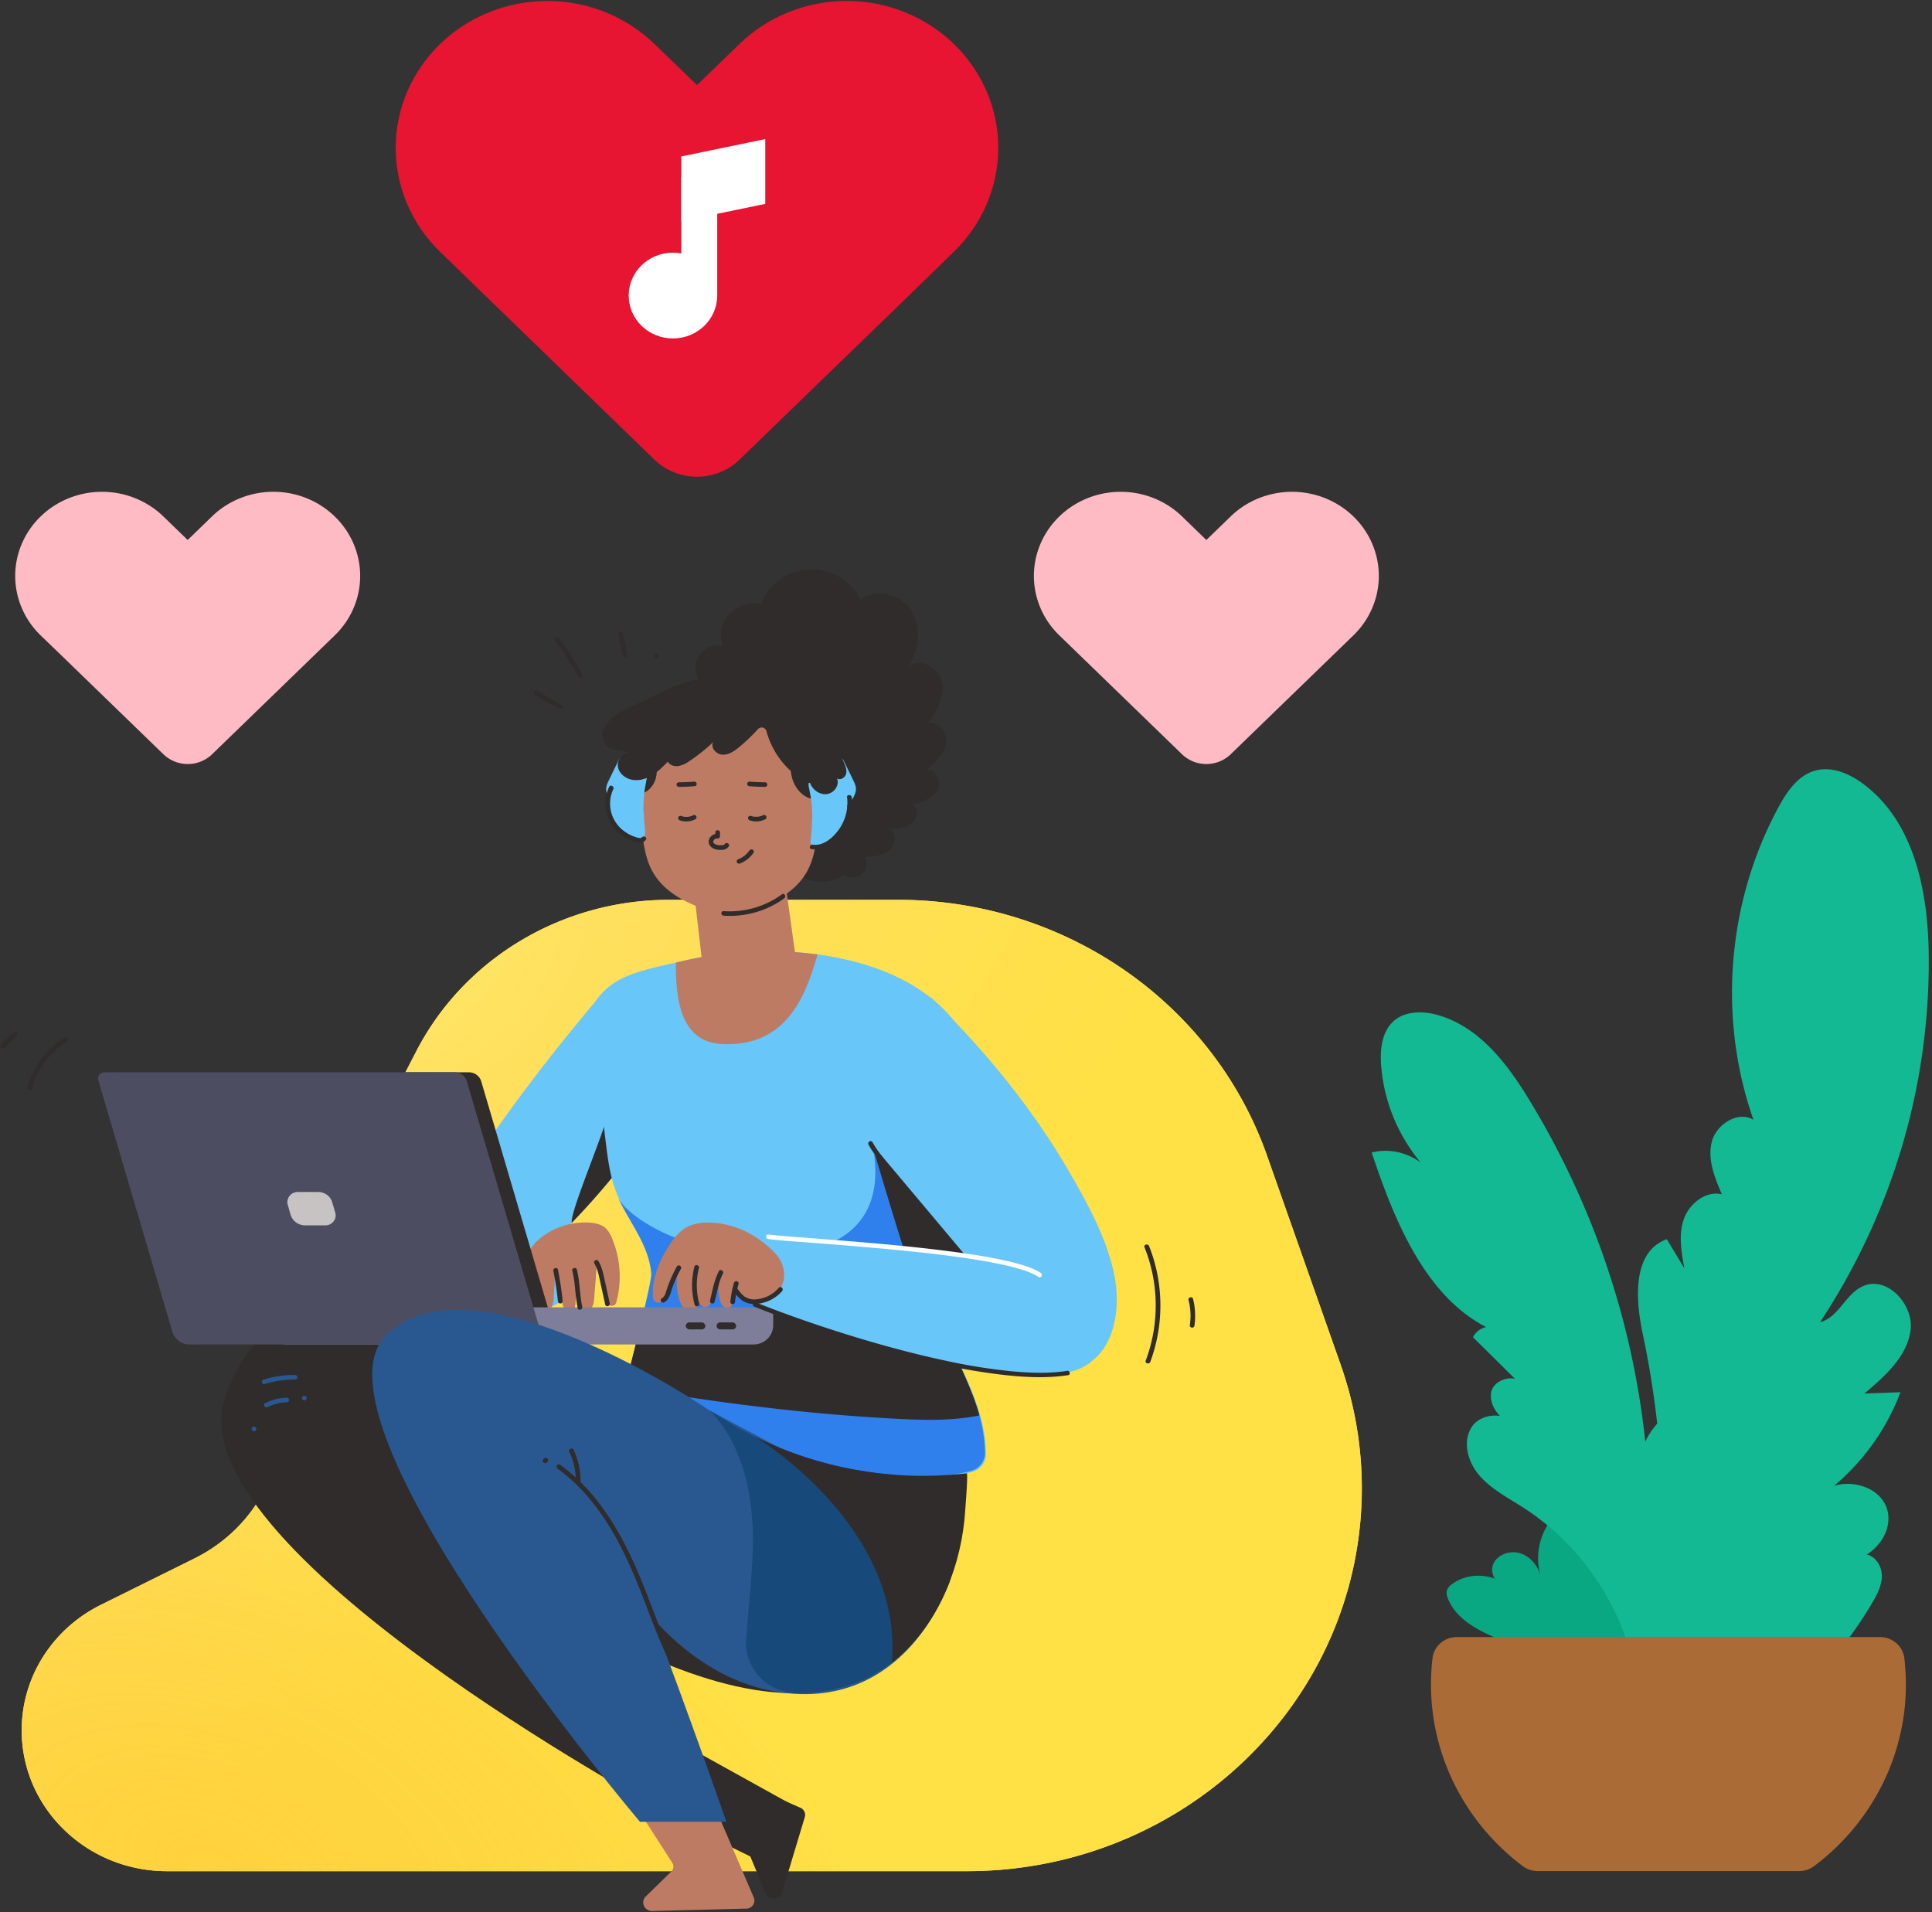 <?xml version="1.0" encoding="UTF-8"?>
<svg xmlns="http://www.w3.org/2000/svg" width="485" height="480" fill="none">
  <rect width="100%" height="100%" fill="#333333" stroke="none"/>
  <path d="M391.298 423.691c-.396-4.949-5.409-8.21-10.109-10.186-6.874-2.89-15.09-5.514-17.735-12.309a3.15 3.15 0 01-.254-1.892 3.197 3.197 0 011.256-1.603c3.959-3.051 10.184-2.847 13.91.456-2.637 0-4.502-3.161-3.512-5.529.989-2.367 4.098-3.488 6.628-2.762 2.53.725 4.399 2.939 5.179 5.371-1.296-4.796-.251-9.904 2.835-13.859 1.232-1.534 2.875-2.935 4.863-3.276 4.312-.733 7.725 3.522 9.285 7.482a35.576 35.576 0 012.269 16.882c1.979-2.828 4.799-6.024 8.271-5.406 3.283.583 4.835 4.22 5.583 7.359a65.92 65.92 0 011.556 20.807l.036-2.544" fill="#09A782"></path>
  <path d="M430.529 424.006c.298-8.748 4.881-16.835 12.338-21.774a8.665 8.665 0 011.244 5.636c-.943-10.444 8.315-18.992 17.422-24.617.701-.43 1.461-.871 2.289-.848 1.979.061 2.807 2.513 2.728 4.431-.195 4.165-2.038 8.097-5.148 10.978.856-3.565 2.855-8 6.621-7.701 2.554.2 4.331 2.82 4.387 5.303.055 2.482-1.164 4.815-2.431 6.971-6.122 10.403-14.142 19.642-23.671 27.269-1.326 1.063-3.821 1.803-4.324.211m-30.473-1.316c-.863-19.894-12.045-39.136-29.158-50.133-3.805-2.451-7.955-4.581-10.909-7.957-2.954-3.377-4.411-8.507-1.98-12.259 2.432-3.753 9.503-3.948 10.996.23-3.417-1.861-6.731-5.134-6.125-8.886.605-3.753 7.448-5.046 8.121-1.305l-12.671-12.542c1.624-3.695 8.169-3.707 9.804 0-19.877-5.529-28.905-27.296-35.24-46.38 5.84-1.535 12.567 1.097 15.676 6.139-7.875-7.569-12.618-17.668-13.336-28.393-.25-3.952.289-8.403 3.413-10.958 2.978-2.429 7.396-2.337 11.115-1.228 10.243 3.046 17.152 12.155 22.613 21.103 16.015 26.256 25.976 55.56 29.198 85.899 2.158-4.769 7.895-10.359 11.692-6.676.982.956 1.406 2.302 1.66 3.641a20.695 20.695 0 01-2.471 14.304c4.225-.886 7.547 4.394 6.391 8.441-1.157 4.048-4.93 6.769-8.466 9.182a68.406 68.406 0 012.285 40.049" fill="#12B992"></path>
  <path d="M416.049 409.66a236.096 236.096 0 00-3.683-74.919c-1.849-8.725-2.562-20.585 6.062-23.666l4.403 7.29c-.752-4.055-1.492-8.31-.17-12.228 1.323-3.917 5.449-7.29 9.59-6.35-1.797-4.163-3.631-8.683-2.558-13.076 1.073-4.393 6.514-7.984 10.485-5.621-8.976-25.561-6.636-54.656 6.336-78.563 2.122-3.914 4.937-8.016 9.348-9.14 4.083-1.04 8.383.821 11.745 3.296 12.769 9.4 16.262 26.509 16.559 42.048.558 32.975-8.922 65.378-27.254 93.163 4.636-1.178 6.335-7.037 10.691-9.009 6.153-2.801 12.959 4.674 12.005 11.192-.954 6.519-6.438 11.407-11.578 15.732l9.052-.33c-4.126 10.977-11.631 20.462-21.501 27.172 3.738-6.365 15.443-5.16 17.989 1.735 2.546 6.894-5.148 14.963-12.509 13.325l5.314 3.68c-6.806 5.191-15.205 7.969-22.684 12.208-7.48 4.24-14.504 10.824-15.249 19.185" fill="#12B992"></path>
  <path d="M185.624 11.048l-10.659 10.32-10.66-10.32C157.168 4.13 147.487.245 137.392.245c-10.095 0-19.776 3.886-26.913 10.803-7.139 6.916-11.149 16.297-11.149 26.079s4.01 19.163 11.149 26.08l10.659 10.343 43.14 41.822c2.834 2.75 6.68 4.295 10.691 4.295 4.01 0 7.856-1.545 10.69-4.295l43.16-41.822 10.632-10.36c7.138-6.916 11.148-16.297 11.148-26.078 0-9.782-4.01-19.163-11.148-26.08C232.311 4.117 222.629.234 212.534.237c-10.095.003-19.775 3.892-26.91 10.81z" fill="#E71531"></path>
  <path d="M53.212 129.642l-6.098 5.908-6.102-5.908c-4.084-3.961-9.626-6.187-15.405-6.187-5.778 0-11.32 2.226-15.404 6.187-4.088 3.958-6.385 9.327-6.385 14.927 0 5.599 2.297 10.969 6.385 14.927l6.121 5.909 24.692 23.927a8.79 8.79 0 006.116 2.455 8.79 8.79 0 006.115-2.455l24.692-23.927 6.094-5.909c4.087-3.958 6.382-9.327 6.382-14.925 0-5.599-2.296-10.968-6.382-14.926-4.084-3.965-9.628-6.193-15.41-6.194-5.781 0-11.326 2.227-15.411 6.191zm255.726-.001l-6.102 5.909-6.097-5.909c-4.085-3.96-9.627-6.186-15.405-6.186-5.779 0-11.32 2.226-15.405 6.186-4.087 3.958-6.384 9.328-6.384 14.928 0 5.599 2.297 10.969 6.384 14.927l6.102 5.909 24.692 23.927a8.795 8.795 0 006.115 2.455 8.795 8.795 0 006.116-2.455l24.692-23.927 6.102-5.913c4.086-3.958 6.382-9.327 6.382-14.925 0-5.599-2.296-10.968-6.382-14.926-4.085-3.96-9.626-6.186-15.405-6.186s-11.32 2.226-15.405 6.186z" fill="#FFBBC4"></path>
  <path d="M225.39 225.874h-57.378c-26.898 0-51.488 14.724-63.52 38.035l-23.164 44.868c-6.594 12.777-10.183 26.811-10.509 41.093l-.17 7.609c-.325 14.268-8.701 27.214-21.813 33.714l-23.516 11.66c-12.2 6.048-19.876 18.207-19.878 31.486 0 19.533 16.342 35.368 36.5 35.368h200.751c52.303 0 95.617-39.362 98.971-89.944a93.357 93.357 0 00-5.112-37.194l-18.468-52.435c-13.528-38.431-50.79-64.262-92.694-64.26z" fill="#FFE045"></path>
  <path d="M225.39 225.874h-57.378c-26.898 0-51.488 14.724-63.52 38.035l-23.164 44.868c-6.594 12.777-10.183 26.811-10.509 41.093l-.17 7.609c-.325 14.268-8.701 27.214-21.813 33.714l-23.516 11.66c-12.2 6.048-19.876 18.207-19.878 31.486 0 19.533 16.342 35.368 36.5 35.368h200.751c52.303 0 95.617-39.362 98.971-89.944a93.357 93.357 0 00-5.112-37.194l-18.468-52.435c-13.528-38.431-50.79-64.262-92.694-64.26z" fill="url(#paint0_radial_2946_60836)"></path>
  <path d="M225.39 225.874h-57.378c-26.898 0-51.488 14.724-63.52 38.035l-23.164 44.868c-6.594 12.777-10.183 26.811-10.509 41.093l-.17 7.609c-.325 14.268-8.701 27.214-21.813 33.714l-23.516 11.66c-12.2 6.048-19.876 18.207-19.878 31.486 0 19.533 16.342 35.368 36.5 35.368h200.751c52.303 0 95.617-39.362 98.971-89.944a93.357 93.357 0 00-5.112-37.194l-18.468-52.435c-13.528-38.431-50.79-64.262-92.694-64.26z" fill="url(#paint1_radial_2946_60836)" fill-opacity=".5"></path>
  <path d="M225.39 225.874h-57.378c-26.898 0-51.488 14.724-63.52 38.035l-23.164 44.868c-6.594 12.777-10.183 26.811-10.509 41.093l-.17 7.609c-.325 14.268-8.701 27.214-21.813 33.714l-23.516 11.66c-12.2 6.048-19.876 18.207-19.878 31.486 0 19.533 16.342 35.368 36.5 35.368h200.751c52.303 0 95.617-39.362 98.971-89.944a93.357 93.357 0 00-5.112-37.194l-18.468-52.435c-13.528-38.431-50.79-64.262-92.694-64.26z" fill="url(#paint2_radial_2946_60836)" fill-opacity=".25"></path>
  <path d="M180.137 174.234c-3.128-.998-5.718-3.922-5.544-7.106.174-3.185 3.774-5.959 6.866-4.862-1.038-2.756-.448-5.842 1.541-8.054 1.988-2.213 5.061-3.203 8.022-2.585 1.86-5.012 6.667-8.433 12.158-8.653 5.492-.22 10.574 2.805 12.854 7.651 3.726-3.253 10.295-1.416 12.826 2.782 2.53 4.198 1.694 9.661-.709 13.924 2.87-2.394 7.733.434 8.386 4.052.654 3.618-1.409 7.14-3.591 10.148 2.772-.64 5.068 2.686 4.502 5.372-.566 2.686-2.867 4.669-5.033 6.438 2.424-.568 4.094 2.889 2.883 4.988-1.212 2.099-3.829 2.989-6.217 3.687 1.707 1.04 1.16 3.837-.507 4.919-1.667 1.082-3.844 1.028-5.856.91 2.198.587 2.376 3.882.729 5.421-1.647 1.539-4.13 1.753-6.411 1.796.908 1.416.634 3.259-.649 4.369a3.626 3.626 0 01-4.554.131c-4.965 3.837-13.601 1.071-15.268-4.853m-21.98 224.878l-17.593 10.997 31.368 15.436 3.888 9.377a2.232 2.232 0 002.182 1.154c.902-.085 1.66-.694 1.913-1.538l5.69-18.877c.021-.067.038-.135.051-.204.167-.91-.337-1.812-1.216-2.175-1.556-.687-3.132-1.331-4.616-2.156l-21.667-12.014zm-23.821 5.468l.21-.131-6.237-3.069c1.065.537 3.342 1.734 6.027 3.2z" fill="#2F2C2B"></path>
  <path d="M184.476 385.695l-75.834-51.502s-39.2-21-52.116 16.498C43.609 388.189 165.66 454.183 165.66 454.183l5.761-4.409s-37.691-28.089-31.352-43.091c6.34-15.003-50.73-40.153-50.73-40.153s65.697 59.333 110.837 58.477c43.884-.825-15.7-39.312-15.7-39.312z" fill="#2F2C2B"></path>
  <path d="M150.985 249.624l15.744 27.967c-19.842 31.501-56.005 62.959-60.135 45.444-4.13-17.515 44.391-73.411 44.391-73.411z" fill="#68C6F8"></path>
  <path d="M164.456 269.944c-6.308 0-11.954-3.276-11.954 9.416 0 3.108-9.527 24.901-8.973 27.606a189.378 189.378 0 0019.299-23.504c-2.079-5.023 5.148-13.518 1.628-13.518z" fill="#2F2C2B"></path>
  <path d="M96.307 319.774c7.428-3.024 8.937-4.605 16.488-7.321 7.551-2.717 18.519-4.884 29.269-5.164a2.779 2.779 0 011.703.61 3.77 3.77 0 011.109 1.711 32.208 32.208 0 011.892 6.818c.254 1.558.396 3.2-.221 4.666a8.226 8.226 0 01-1.913 2.613c-3.168 3.123-7.325 5.16-11.641 6.449-4.316 1.289-8.814 1.88-13.292 2.464l-15.649 2.041c-2.296.299-4.625.602-6.921.288-2.297-.315-4.585-1.32-5.916-3.158-.831-1.151-1.231-2.544-1.615-3.902-.337-1.19-.543-2.736.53-3.4" fill="#68C6F8"></path>
  <path d="M158.006 450.845l10.762 16.771a1.736 1.736 0 01-.253 2.187l-6.399 6.246a2.097 2.097 0 00-.463 2.362c.358.805 1.186 1.318 2.09 1.295l23.635-.599c.073.004.145.004.218 0a2.11 2.11 0 001.52-1.034 1.992 1.992 0 00.088-1.797l-11.368-26.475-19.83 1.044z" fill="#BD7B63"></path>
  <path d="M234.929 322.087c-.226-3.791 9.982-13.287 9.748-17.078a821.463 821.463 0 01-.792-14.307c-.34-7.494 3.223-15.574 1.295-22.903-7.361-27.97-47.305-32.851-73.53-26.627-12.08 2.866-20.764 3.637-24.799 15.769-1.979 6.005.507 10.716 2.574 16.284 2.891 7.773 2.158 16.606 4.752 24.579 2.506 7.716 8.948 13.905 9.574 22.254.218 2.873-11.036 45.835-11.38 45.77 23.187 4.427 69.293 9.131 91.494 3.706 2.176-.523 3.69-2.433 3.651-4.604-.269-16.188-11.625-26.67-12.587-42.843z" fill="#68C6F8"></path>
  <path d="M243.605 369.277c2.175-.524 3.689-2.433 3.65-4.604-.217-13.406-8.03-22.899-11.265-34.939a65.326 65.326 0 00-12.31-3.177c-5.452-.875-11.039-1.201-16.286-2.87-7.384-2.356-13.779-7.29-21.358-8.951-5.337-1.178-6.68-2.061-12.1-2.813-5.421-.752-16.896-6.73-18.955-11.652 2.914 6.522 7.963 12.174 8.509 19.51.218 2.874-11.035 45.835-11.38 45.77 23.184 4.447 69.297 9.151 91.495 3.726z" fill="#2F80ED"></path>
  <path d="M236.335 330.97c-5.148-1.224-10.493-1.669-15.803-1.98a349.453 349.453 0 00-16.12-.568c-2.985-.038-5.998-.035-8.929.518-5.456 1.028-10.465 3.925-16 4.412-6.312.553-13.019-2.041-18.88.039-.99 4.071-2.13 8.598-3.25 12.949 2.245 2.176 5.705 2.866 8.901 3.376 19.327 3.07 38.804 5.372 58.36 6.404 6.268.338 12.588.545 18.792-.383a51.956 51.956 0 002.451-.442c-2.328-8.506-7.004-15.819-9.522-24.325z" fill="#2F2C2B"></path>
  <path d="M171.651 241.172c-.676.161-1.336.315-1.98.464-.075 9.105 1.125 20.021 11.697 20.45 16.234.668 20.891-12.228 23.876-22.499a94.93 94.93 0 00-33.593 1.585zm-40.618 74.96l3.469-4.305c3.531-3.417 8.4-5.211 13.383-4.93 1.497.092 3.069.418 4.162 1.412a6.76 6.76 0 011.544 2.417 24.712 24.712 0 011.116 16.207 1.148 1.148 0 01-1.065.848c-.712 0-.938-.606-1.089-1.151-.902-3.192-1.804-6.39-2.704-9.592-.227 2.949-.455 5.898-.685 8.848-.067.894-.15 1.834-.792 2.524-.36.408-.917.598-1.461.499-.915-.203-1.188-1.182-1.354-2.026a59.041 59.041 0 01-.95-9.07 71.811 71.811 0 01-.139 9.404c-.071.879-.305 1.949-1.275 2.11a1.372 1.372 0 01-1.101-.322c-.657-.541-.823-1.35-.978-2.126-.554-2.813-1.11-5.627-1.667-8.441-.158 2.558-.318 5.116-.479 7.674-.059.978-.245 2.145-1.188 2.555a2.399 2.399 0 01-1.532.027 5.496 5.496 0 01-2.471-1.362c-1.663-1.588-2.32-3.729-2.72-5.863-.59-3.161-2.618-3.318-.024-5.337z" fill="#BD7B63"></path>
  <path d="M200.524 314.053s23.033-1.017 18.67-25.769c-3.485-19.736 17.513 3.454 26.161 13.687.116 2.008.236 4.015.36 6.023.234 3.795.475 7.586.701 11.377l.143 2.409-46.035-7.727z" fill="#2F80ED"></path>
  <path d="M219.193 288.284l25.29 11.235c.106 1.829.215 3.659.329 5.49.234 3.791.475 7.586.701 11.377l.142 2.405-18.063-3.031c-3.176-9.696-8.399-27.476-8.399-27.476z" fill="#2F2C2B"></path>
  <path d="M233.658 250.361c13.407 13.014 25.682 28.032 34.928 44.085 4.652 8.081 9.325 16.541 11.158 25.707 1.136 5.694.824 12.367-2.146 17.531-1.584 2.778-4.304 5.115-7.523 5.636-2.182.35-4.447-.141-6.451-1.059-4.751-2.183-8.01-6.545-10.69-10.935-10.442-17.112-24.867-32.463-38.559-47.281l19.283-33.684z" fill="#68C6F8"></path>
  <path d="M242.175 314.932l-18.658-22.204c-1.607-1.919-3.302-3.795-4.478-5.997-.348-.66-1.374-.077-1.025.579 1.041 1.953 2.49 3.649 3.916 5.341l4.727 5.625 9.329 11.104 5.35 6.365c.483.576 1.318-.246.839-.813z" fill="#2F2C2B"></path>
  <path d="M195.06 206.594l5.16 37.167-23.52 1.386-3.734-32 22.094-6.553z" fill="#BD7B63"></path>
  <path d="M204.713 183.868c-1.777-4.761-6.089-7.19-11.142-8.729a36.065 36.065 0 00-13.858-1.327c-8.042.767-17.003 3.368-18.527 12.101-.527 2.997-.396 6.089-.491 9.117-.146 4.711.038 9.428.55 14.115.368 3.315.923 6.692 2.558 9.627 2.194 3.937 5.912 6.496 10.176 8.326 1.121.48 2.277.909 3.453 1.301a18.362 18.362 0 0011.53 0 39.447 39.447 0 003.449-1.301c4.265-1.83 7.987-4.389 10.18-8.326 1.635-2.935 2.19-6.312 2.558-9.627.439-3.987.642-7.995.61-12.005-.032-3.768.265-7.789-.539-11.492a13.025 13.025 0 00-.507-1.78z" fill="#BD7B63"></path>
  <ellipse rx="5.296" ry="5.864" transform="matrix(.947 -.322 .34 .94 161.63 202.225)" fill="#BD7B63"></ellipse>
  <ellipse rx="5.864" ry="5.296" transform="matrix(.34 -.94 .947 .322 204.815 202.257)" fill="#BD7B63"></ellipse>
  <path d="M160.873 199.242c1.813-.383 3.167-1.957 3.69-3.683.523-1.727.337-3.576.028-5.372-.036-.207-.127-.464-.345-.472a86.973 86.973 0 00-3.563 5.226m38.111-4.366a9.096 9.096 0 00.499 5.955c.792 1.761 2.226 3.322 4.106 3.902.51.166 1.048.235 1.584.203a.405.405 0 00.325-.134.412.412 0 00.04-.292 63.483 63.483 0 00-1.683-9.093c-.083-.307-.25-.679-.574-.679m-43.058 10.367c0 .146-.126.322-.293.311l-.083-.023c.064 0-.035-.043 0 0a.682.682 0 01.076.076c.063.066-.048-.065 0 0 .047.066.102.142.15.215.089.14.17.285.242.434.043.088-.028-.066 0 .023.027.088.027.073.043.107.016.035.059.165.083.25.047.148.084.299.111.452 0 0 .024.158 0 .096-.024-.061 0 .058 0 .065v.726c0 .034 0 .08 0 0l-.024.142c0 .088-.035.172-.059.257l.994-.254-.068-.069c.04.058.044.062 0 0a1.305 1.305 0 01-.067-.122c.06.126 0-.031 0-.058v-.069c0 .073 0 .081 0 0v-.138c0 .149 0-.042.032-.077-.028.092 0 0 0-.031a.588.588 0 01.055-.076c-.047.053-.043.057 0 0a.564.564 0 00-.014-.8.608.608 0 00-.825-.014 1.57 1.57 0 00.039 2.241.615.615 0 00.572.142.592.592 0 00.422-.399 4.425 4.425 0 00-.273-2.939 2.843 2.843 0 00-.883-1.193.96.96 0 00-.941-.09.907.907 0 00-.54.753.593.593 0 00.594.576.6.6 0 00.594-.576l.063.062zm47.54 0a.904.904 0 00-.525-.75.957.957 0 00-.932.071c-.415.311-.729.73-.907 1.208a4.425 4.425 0 00-.273 2.939.594.594 0 00.422.4.615.615 0 00.571-.143 1.567 1.567 0 00.04-2.24.607.607 0 00-.825.014.563.563 0 00-.014.799c.043.05.043.046 0 0a.57.57 0 01.051.077c.028.046.04.13 0 .03 0 0 .052.189.032.104-.02-.084 0 .092 0 .111 0 .127.031-.08 0 .035 0 .027-.075.211 0 .08-.02.043-.043.084-.068.123-.039.054-.035.05 0 0l-.067.069.99.254c0-.077-.036-.15-.051-.227l-.024-.146c0-.096 0 .081 0 0a3.353 3.353 0 010-.491v-.395c.026-.162.065-.323.115-.48 0-.072.047-.149.071-.218l.043-.112c0-.026.036-.076 0-.023.068-.15.147-.295.238-.433.044-.073.095-.146.147-.219.051-.073.055-.061 0 0l.075-.08c.055-.054.035 0-.028 0-.182.042-.317-.146-.325-.304 0 .318.266.576.594.576a.585.585 0 00.594-.576l.056-.053zm-27.995 8.149v.933l.753-.557a2.132 2.132 0 00-1.901.687 1.785 1.785 0 00-.451 1.811c.467 1.236 1.98 1.589 3.219 1.512a2.174 2.174 0 001.742-.848.572.572 0 00-.214-.79.615.615 0 00-.811.207c-.04.053-.04.057 0 0l-.072.073c-.075.08.068-.027-.039.03l-.135.073-.071.023a1.47 1.47 0 01-.182.046c-.028 0-.182.031-.056 0a3.073 3.073 0 01-.396.023 2.976 2.976 0 01-1.469-.291.907.907 0 01-.396-.384c-.055-.1 0 .038-.023-.065a.816.816 0 01-.028-.108c0 .062 0 .054 0 0 0-.053.024-.18 0-.08a1.49 1.49 0 01.051-.173c-.027.077.044-.084.056-.107.012-.023.115-.161.071-.104.039-.047.081-.092.127-.134 0 0 .142-.119.075-.069.069-.051.143-.095.222-.131l.055-.027h.04s.186-.042.087-.026h.158a.622.622 0 00.514-.103.584.584 0 00.239-.454v-.932a.59.59 0 00-.594-.576.597.597 0 00-.594.576l.023-.035zm-9.146-11.43c1.291 0 2.585-.061 3.872-.165a.6.6 0 00.594-.575.593.593 0 00-.594-.576 51.588 51.588 0 01-3.872.165.585.585 0 00-.594.576c0 .318.266.575.594.575zm21.603-1.151c-1.294 0-2.584-.055-3.873-.165a.601.601 0 00-.421.168.565.565 0 00-.173.408c.009.314.27.567.594.575 1.289.103 2.579.158 3.873.165a.593.593 0 00.594-.575.601.601 0 00-.594-.576zm-3.936 17.14a4.81 4.81 0 01-.285.383c.051-.061 0-.023 0 0l-.08.092a6.41 6.41 0 01-.879.841l-.079.061c-.131.1.095-.065-.035.027l-.202.142a8.536 8.536 0 01-.832.472l-.226.099c-.051.023-.095.039 0 0l-.138.054a.572.572 0 00-.387.699.595.595 0 00.7.41 7.207 7.207 0 003.5-2.736.57.57 0 00-.21-.767.624.624 0 00-.816.207l-.031.016z" fill="#2F2C2B"></path>
  <path d="M274.323 341.44s-4.027-15.017-13.316-21.39c-8.858-6.082-58.206-8.411-68.105-9.592a4.252 4.252 0 00-2.752.594c-2.376 1.462-6.256 5.337-2.974 14.089a4.066 4.066 0 002.376 2.349c10.968 4.155 72.227 26.558 84.771 13.95z" fill="#68C6F8"></path>
  <path d="M261.308 319.551a15.308 15.308 0 00-3.781-1.719 51.405 51.405 0 00-5.564-1.485c-4.922-1.074-9.93-1.784-14.931-2.413-5.694-.717-11.404-1.289-17.122-1.799-5.191-.465-10.386-.871-15.585-1.274-3.563-.277-7.107-.514-10.651-.887l-.792-.088c-.756-.088-.752 1.063 0 1.151 3.219.384 6.47.591 9.701.841 5.049.383 10.097.767 15.142 1.216 5.666.491 11.324 1.036 16.967 1.703 5.107.61 10.215 1.301 15.26 2.302 1.98.384 3.991.848 5.939 1.424a20.05 20.05 0 014.094 1.585c.242.134.476.276.705.429.626.43 1.22-.568.598-.993l.02.007z" fill="#fff"></path>
  <path d="M163.957 325.851c.076.581.54 1.043 1.137 1.132a1.362 1.362 0 001.436-.748c.088-.177.167-.357.242-.53 1.072-2.419 2.142-4.839 3.211-7.259-.142 2.774-.269 5.633.709 8.242.396 1.005.97 2.01 2.051 2.398a1.943 1.943 0 001.643-.119c.792-.48.82-1.328.816-2.099v-.48c.396 1.247 1.762 2.341 2.795 1.286.22-.234.375-.518.452-.825.625-2.287 1.252-4.574 1.881-6.861a21.722 21.722 0 00.245 5.71c.151.859.396 1.765 1.137 2.302.408.301.949.372 1.425.188.641-.273.733-.867.792-1.42.059-.552.079-1.151.083-1.738a.886.886 0 01.608-.831.93.93 0 011.012.279 6.68 6.68 0 001.465 1.304c2.653 1.7 6.592.767 8.445-1.73a7.025 7.025 0 001.188-5.249 8.074 8.074 0 00-2.225-4.297c-4.3-4.493-10.295-7.578-16.63-7.601a11.645 11.645 0 00-4.962.886c-2.253 1.04-3.821 3.07-5.123 5.149-2.432 3.868-4.304 8.472-3.833 12.911z" fill="#BD7B63"></path>
  <path d="M51.228 337.496h89.031l-19.457-66.067c-.393-1.335-1.652-2.256-3.085-2.256h-87.93a1.578 1.578 0 00-1.242.599c-.294.376-.39.864-.259 1.32l18.61 63.235c.55 1.877 2.319 3.171 4.332 3.169z" fill="#2F2C2B"></path>
  <path d="M189.136 337.496H71.306v-9.32h121.117c.927 0 1.679.729 1.679 1.627v2.886c0 2.657-2.223 4.811-4.966 4.811v-.004z" fill="#7E7E9A"></path>
  <path d="M47.605 337.496h89.047l-19.458-66.067c-.395-1.334-1.652-2.253-3.084-2.256H26.171a1.603 1.603 0 00-1.232.606 1.498 1.498 0 00-.272 1.313l18.61 63.235c.549 1.875 2.316 3.169 4.328 3.169z" fill="#4D4D61"></path>
  <path d="M239.709 386.861l-61.56-32.794s-58.729-40.218-81.01-19.119c-22.28 21.099 63.508 122.358 63.508 122.358h21.703s-9.159-26.375-18.642-51.276c7.796 8.741 18.028 16.33 30.936 18.582 35.459 6.185 47.492-32.905 45.065-37.751z" fill="#295891"></path>
  <rect x="184.801" y="333.709" width="4.902" height="1.75" rx=".875" transform="rotate(-180 184.801 333.709)" fill="#2F2C2B"></rect>
  <rect x="177.06" y="333.709" width="4.902" height="1.75" rx=".875" transform="rotate(-180 177.06 333.709)" fill="#2F2C2B"></rect>
  <path d="M267.854 344.126c-4.593.706-9.329.522-13.938.092a143.098 143.098 0 01-16.682-2.685c-5.836-1.244-11.613-2.728-17.343-4.367a341.715 341.715 0 01-16.159-5.072c-4.28-1.462-8.537-3.001-12.738-4.662l-1.263-.506a.602.602 0 00-.729.383c-.081.3.093.609.396.706 4.055 1.639 8.169 3.147 12.303 4.582a344.81 344.81 0 0015.941 5.103c5.757 1.688 11.566 3.223 17.422 4.523a157.716 157.716 0 0017.027 2.928c4.779.525 9.661.802 14.452.257a45.043 45.043 0 001.584-.211c.752-.115.431-1.228-.317-1.109l.044.038z" fill="#2F2C2B"></path>
  <path d="M195.5 323.281a8.357 8.357 0 01-5.302 2.839 4.602 4.602 0 01-3.109-.533c-.875-.568-1.504-1.447-2.102-2.272-.436-.602-1.465-.031-1.026.58a10.427 10.427 0 002.408 2.601 5.467 5.467 0 003.674.794c2.449-.229 4.708-1.376 6.296-3.196.491-.564-.344-1.381-.839-.813zm-21.188-5.322a19.088 19.088 0 00.075 9.592.603.603 0 00.719.356.58.58 0 00.43-.663 17.812 17.812 0 01-.076-8.963c.179-.717-.966-1.024-1.148-.303v-.019zm-4.407-.023a33.551 33.551 0 00-2.051 4.412c-.274.714-.495 1.443-.745 2.164a2.3 2.3 0 01-.954 1.393.574.574 0 00-.294.501.576.576 0 00.301.497c.185.101.412.1.595-.004 1.33-.726 1.584-2.398 2.031-3.676a32.065 32.065 0 012.142-4.708c.364-.652-.661-1.235-1.025-.579zm10.548 1.174c-1.188 2.302-1.611 4.907-2.213 7.378-.175.721.97 1.028 1.144.307.301-1.239.594-2.482.907-3.718a15.89 15.89 0 011.188-3.388c.34-.66-.685-1.243-1.026-.579z" fill="#2F2C2B"></path>
  <path d="M184.27 321.976a27.868 27.868 0 00-.934 4.827c0 .318.266.575.594.575a.584.584 0 00.594-.575c.163-1.529.462-3.041.895-4.52a.58.58 0 00-.429-.663.604.604 0 00-.72.356zm-35.062-4.831c.871 1.466 1.141 3.177 1.501 4.808l1.219 5.521c.163.722 1.307.415 1.149-.307l-1.263-5.709c-.373-1.673-.685-3.388-1.584-4.892a.604.604 0 00-.801-.189.565.565 0 00-.225.768h.004zm-5.543 1.854c.792 3.069.689 6.265 1.354 9.354.155.725 1.299.418 1.144-.307-.661-3.069-.566-6.285-1.354-9.354-.186-.718-1.33-.411-1.144.307zm-4.752.03a84.108 84.108 0 011.149 7.601c.006.316.268.57.593.576a.585.585 0 00.594-.576 80.714 80.714 0 00-1.187-7.908c-.143-.725-1.291-.418-1.145.307h-.004z" fill="#2F2C2B"></path>
  <path d="M180.714 355.683c13.095 8.334 28.151 13.326 43.77 14.511l3.167 1.22c5.116 7.831 9.032 16.572 10.751 25.646-4.633 12.005-13.332 22.522-26.407 26.34a41.704 41.704 0 01-11.812 1.611c-3.553-.012-6.945-1.44-9.379-3.949-2.434-2.509-3.696-5.877-3.489-9.315.487-8.099 1.584-16.222 1.691-24.333.146-11.937-2.535-24.901-10.85-33.346.875.548 1.731 1.108 2.558 1.615z" fill="#17497A"></path>
  <path d="M241.426 369.968c.82-.085 1.271-.142 1.271-.142.396-.05-.522 11.054-.605 11.848-1.39 13.241-7.33 27.242-18.179 35.633 2.772-34.486-34.361-56.655-34.361-56.655 15.994 7.912 34.017 11.149 51.874 9.316z" fill="#2F2C2B"></path>
  <path d="M76.628 307.599h5.029a2.627 2.627 0 002.078-1 2.45 2.45 0 00.424-2.211l-.764-2.594c-.448-1.526-1.887-2.579-3.524-2.578h-5.108a2.644 2.644 0 00-2.092 1.008 2.474 2.474 0 00-.426 2.226l.7 2.463c.47 1.593 1.974 2.69 3.683 2.686z" fill="#C6C3C2"></path>
  <path d="M139.981 368.667c5.738 4.136 10.173 9.711 13.701 15.689 3.714 6.296 6.398 13.045 8.964 19.836 1.489 3.937 3.033 7.847 4.823 11.661.317.675 1.342.088 1.025-.58-3.167-6.776-5.444-13.893-8.406-20.75-2.855-6.599-6.26-13.045-10.865-18.658a45.698 45.698 0 00-8.644-8.192c-.613-.445-1.188.556-.598.994zm-2.712-1.566l.175-.165a.427.427 0 00.122-.188.416.416 0 00.052-.218.434.434 0 00-.052-.223.427.427 0 00-.122-.188l-.119-.088a.595.595 0 00-.301-.077l-.158.019a.623.623 0 00-.262.146l-.174.169a.477.477 0 00-.123.184.51.51 0 000 .445c.026.07.068.133.123.184l.123.092c.09.051.193.077.297.077h.158a.551.551 0 00.261-.149v-.02z" fill="#2F2C2B"></path>
  <path d="M142.931 364.462a17.093 17.093 0 011.624 7.232c0 .318.266.576.594.576a.585.585 0 00.594-.576 18.416 18.416 0 00-1.786-7.815.6.6 0 00-.517-.285.598.598 0 00-.513.292.561.561 0 00.004.576z" fill="#2F2C2B"></path>
  <path d="M66.469 347.434a24.374 24.374 0 017.602-1.128.585.585 0 00.594-.576.585.585 0 00-.594-.576 25.393 25.393 0 00-7.92 1.152c-.724.226-.415 1.339.318 1.108v.02zm.701 5.793a11.197 11.197 0 014.838-1.216c.764 0 .764-1.151 0-1.151a12.564 12.564 0 00-5.44 1.373c-.678.346-.076 1.34.601.994zm9.225-1.707a.585.585 0 00.594-.576.585.585 0 00-.594-.575.585.585 0 00-.594.575c0 .318.266.576.594.576zm-12.643 7.75a.584.584 0 00.594-.575.585.585 0 00-.594-.576.585.585 0 00-.594.576c0 .318.266.575.594.575z" fill="#295891"></path>
  <path d="M171.033 44.386h9.012v29.805h-9.012V44.386z" fill="#fff"></path>
  <ellipse cx="168.935" cy="74.191" rx="11.111" ry="10.766" fill="#fff"></ellipse>
  <path d="M192.106 34.917l-21.073 4.355v16.261l21.073-4.355V34.917z" fill="#fff"></path>
  <path d="M170.649 205.922a4.927 4.927 0 003.92-.284.564.564 0 00.214-.767.613.613 0 00-.812-.207l-.205.1-.107.046c.055 0 .047 0 0 0a3.605 3.605 0 01-.396.122c-.143.035-.262.066-.396.089l-.111.019c.059 0 .055 0 0 0h-.202a3.891 3.891 0 01-.432 0 1.263 1.263 0 01-.174 0c-.02 0-.249-.031-.127 0a4.254 4.254 0 01-.839-.215.601.601 0 00-.729.384c-.081.3.092.611.396.71v.003zm17.557 0c1.29.453 2.718.35 3.924-.284a.565.565 0 00.196-.776.605.605 0 00-.794-.217l-.206.099-.106.046h-.02a3.176 3.176 0 01-.396.123c-.143.035-.262.065-.396.088l-.115.02c.063 0 .063 0 0 0h-.202c-.145.007-.29.007-.436 0a1.607 1.607 0 01-.17 0c-.024 0-.249-.031-.13 0a4.207 4.207 0 01-.836-.215.596.596 0 00-.728.384c-.082.3.091.61.395.709l.02.023zm-6.557 23.931c5.454.369 10.863-1.18 15.233-4.363.602-.441 0-1.442-.598-.993-4.185 3.071-9.377 4.571-14.615 4.22-.76-.05-.756 1.101 0 1.151l-.02-.015z" fill="#2F2C2B"></path>
  <path d="M162.072 193.537c-.542-.491-1.398-.407-2.114-.226a10.594 10.594 0 00-5.314 3.1 7.832 7.832 0 00-2.055 5.606c.206 3.391 2.902 6.208 5.939 7.896.51.32 1.085.529 1.687.61a1.646 1.646 0 001.56-.702 2.4 2.4 0 00.15-1.412c-.372-4.052-.653-7.808.214-11.783.218-1.474.65-2.433-.067-3.089zm41.299 2.333c.538-.491 1.397-.407 2.114-.227a10.595 10.595 0 015.31 3.101 7.839 7.839 0 012.059 5.605c-.21 3.392-2.903 6.208-5.94 7.897a4.192 4.192 0 01-1.686.61 1.643 1.643 0 01-1.556-.703 2.366 2.366 0 01-.151-1.411c.372-4.052.653-7.809-.214-11.783-.225-1.478-.657-2.433.064-3.089z" fill="#68C6F8"></path>
  <path d="M206.824 197.401a5.866 5.866 0 003.437-2.855 5.571 5.571 0 00.345-4.374c.475-.261.97.307 1.188.767l2.348 4.804c.451.925.914 1.919.677 2.932-.685 2.85-3.813 5.317-6.383 6.614m-48.217-7.888a5.86 5.86 0 01-3.44-2.854 5.565 5.565 0 01-.345-4.375c-.475-.261-.97.307-1.188.767l-2.348 4.804c-.451.925-.911 1.919-.673 2.932.681 2.85 3.813 5.317 6.379 6.614" fill="#68C6F8"></path>
  <path d="M152.93 197.512a9.635 9.635 0 00-.275 7.789c1.01 2.523 3.04 4.538 5.621 5.575 1.144.464 2.946 1.151 3.844-.058.456-.599-.578-1.174-1.025-.579-.265.353-1.354-.073-1.671-.169a9.114 9.114 0 01-1.877-.84c-3.943-2.285-5.489-7.073-3.591-11.127.312-.672-.713-1.259-1.026-.584v-.007zm50.79 15.631c3.318.499 6.272-1.976 7.99-4.485a12.483 12.483 0 002.119-8.533c-.095-.725-1.283-.733-1.188 0a11.504 11.504 0 01-1.711 7.585c-1.366 2.157-4.023 4.754-6.893 4.325-.749-.112-1.073.997-.317 1.108zm-19.113-40.218c-2.408-2.229-6.039-2.843-9.333-2.367-3.294.476-6.335 1.895-9.352 3.3l-7.342 3.453c-2.942 1.377-6.093 2.946-7.127 6.139a3.688 3.688 0 00.333 3.111c1.362 2.168 4.118 1.451 6.161 2.379-1.754 0-3.108 1.884-2.819 3.565.289 1.68 1.888 2.958 3.619 3.25 1.73.291 3.516-.261 4.997-1.175 1.481-.913 2.704-2.16 3.912-3.395.467.882 1.623 1.247 2.633 1.109a6.843 6.843 0 002.772-1.243 44.902 44.902 0 006.002-4.785c-.819 1.343.705 3.112 2.317 3.177 1.611.065 3.033-.944 4.252-1.965a47.45 47.45 0 004.665-4.466 1.249 1.249 0 011.202-.363c.44.104.784.434.896.858a20.967 20.967 0 005.817 9.754c.327.279.621.593.875.936.238.357.396.767.606 1.124.774 1.169 2.289 1.65 3.627 1.151.586 1.711 2.376 3.07 4.217 2.866 1.841-.203 3.314-2.283 2.558-3.925.827.545 2.031-.192 2.288-1.132.258-.94-.122-1.918-.495-2.824-1.952-4.754-4.205-9.857-8.786-12.404.899 1.078 3.251.825 3.025-1.478a.597.597 0 00-.047-.199 3.433 3.433 0 00-1.188-1.297c-1.584-1.228-3.192-2.49-5.128-3.039-1.936-.548-4.284-.222-5.543 1.309a13.944 13.944 0 00-7.46-4.305c-.84-.181-1.77-.269-2.51.157-.741.426-1.066 1.535-.42 2.103" fill="#2F2C2B"></path>
  <path d="M359.225 422.82c-.016 17.852 8.503 34.705 23.068 45.636a6.243 6.243 0 003.75 1.232h65.587a6.26 6.26 0 003.753-1.232c14.563-10.933 23.08-27.785 23.065-45.636a57.142 57.142 0 00-.396-6.576c-.354-3.021-2.991-5.304-6.129-5.306H365.742c-3.139-.002-5.778 2.283-6.129 5.306a56.249 56.249 0 00-.388 6.576z" fill="#AB6B36"></path>
  <path d="M139.237 160.751a67.01 67.01 0 015.963 9.208c.353.657 1.378.077 1.026-.579a66.644 66.644 0 00-5.963-9.208c-.452-.587-1.485 0-1.026.579zm-4.917 13.682l5.939 3.499c.653.384 1.251-.61.598-.993l-5.939-3.5c-.654-.383-1.252.61-.598.994zm20.946-15.106l.986 5.257a.582.582 0 00.419.431.61.61 0 00.59-.156.562.562 0 00.135-.578l-.982-5.261a.606.606 0 00-.733-.383.588.588 0 00-.415.71v-.02zm9.543 5.924a.584.584 0 00.594-.575.585.585 0 00-.594-.576.585.585 0 00-.594.576c0 .318.266.575.594.575zM287.307 313.09a39.356 39.356 0 01.308 28.462c-.261.698.887.997 1.145.307a40.732 40.732 0 001.611-22.814 39.988 39.988 0 00-1.92-6.262c-.273-.683-1.422-.384-1.144.307zm11.062 13.256c.516 2.025.63 4.127.337 6.193a.588.588 0 00.396.71.6.6 0 00.732-.384 17.45 17.45 0 00-.336-6.807c-.182-.717-1.327-.414-1.144.307l.015-.019zM8.107 273.244c1.201-4.841 4.287-9.045 8.613-11.733.645-.384.051-1.393-.598-.994-4.59 2.843-7.87 7.294-9.155 12.424-.178.717.966 1.024 1.144.303h-.004zm-7.032-10.221l3.136-2.959a.564.564 0 00.153-.557.587.587 0 00-.422-.407.61.61 0 00-.574.151l-3.136 2.958a.564.564 0 00.002.815c.233.225.61.224.841-.001z" fill="#2F2C2B"></path>
  <defs>
    <radialGradient id="paint0_radial_2946_60836" cx="0" cy="0" r="1" gradientUnits="userSpaceOnUse" gradientTransform="rotate(57.656 -220.255 142.601) scale(189.961 350.093)">
      <stop offset=".119" stop-color="#FFDF6C"></stop>
      <stop offset="1" stop-color="#FFE045"></stop>
    </radialGradient>
    <radialGradient id="paint1_radial_2946_60836" cx="0" cy="0" r="1" gradientUnits="userSpaceOnUse" gradientTransform="matrix(-8.411 161.522 -223.565 -11.641 70.391 225.874)">
      <stop stop-color="#FDFF8B"></stop>
      <stop offset=".402" stop-color="#FFED4E" stop-opacity="0"></stop>
      <stop offset=".755" stop-color="#FFC530" stop-opacity="0"></stop>
    </radialGradient>
    <radialGradient id="paint2_radial_2946_60836" cx="0" cy="0" r="1" gradientUnits="userSpaceOnUse" gradientTransform="matrix(-40.417 101.942 -163.065 -64.651 53.336 469.707)">
      <stop stop-color="#FEA927"></stop>
      <stop offset="1" stop-color="#FB8E16" stop-opacity="0"></stop>
    </radialGradient>
  </defs>
</svg>
